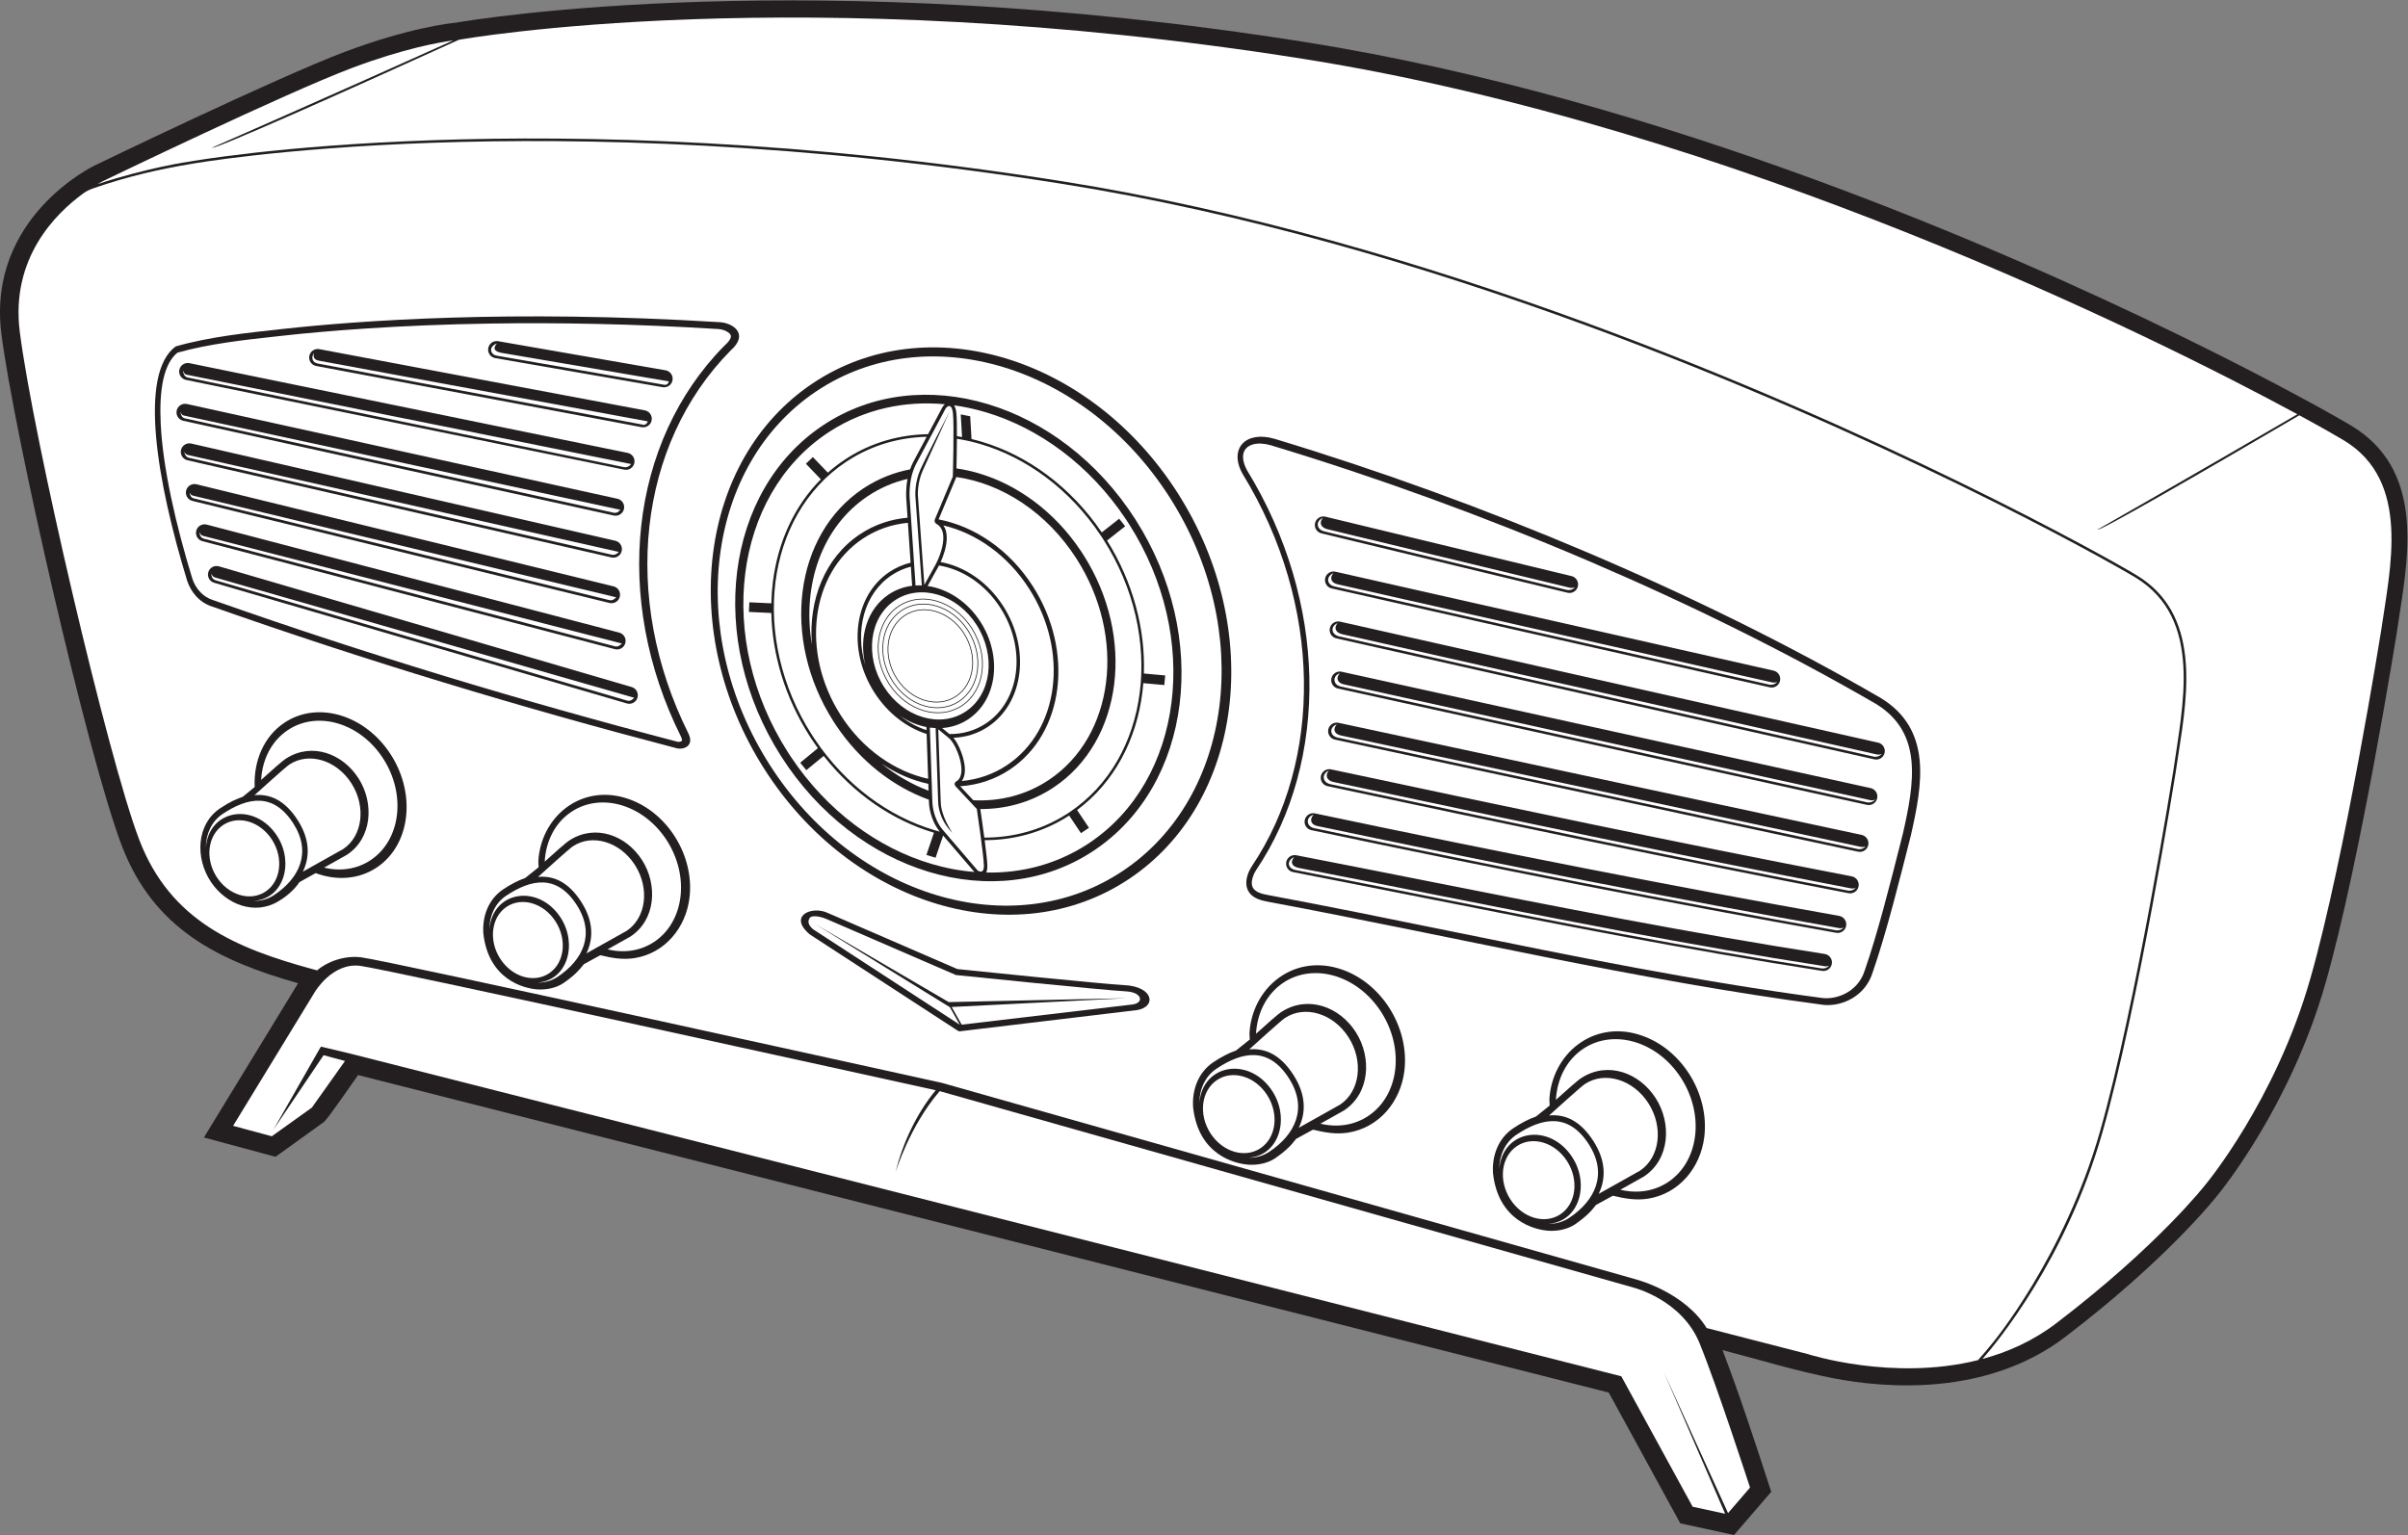 <?xml version="1.0" encoding="UTF-8" standalone="no"?>
<svg
   xmlns:dc="http://purl.org/dc/elements/1.1/"
   xmlns:cc="http://creativecommons.org/ns#"
   xmlns:rdf="http://www.w3.org/1999/02/22-rdf-syntax-ns#"
   xmlns:svg="http://www.w3.org/2000/svg"
   xmlns="http://www.w3.org/2000/svg"
   viewBox="0 0 934.68 595.947"
   height="595.947"
   width="934.68"
   xml:space="preserve"
   id="svg2"
   version="1.1"><rect x="0" y="0" width="934.68" height="595.947" fill="#808080" stroke="none"/><defs
     id="defs6" /><g
     transform="matrix(1.333,0,0,-1.333,0,595.947)"
     id="g10"><g
       transform="scale(0.1)"
       id="g12"><path
         id="path14"
         style="fill:#231f20;fill-opacity:1;fill-rule:evenodd;stroke:none"
         d="m 5015.91,538.398 c 51.73,-135.871 96.8,-274.492 141.73,-412.675 L 5049.31,0 4892.8,33.895 4684.54,414.805 1042.68,1339.56 c -16.39,-23.08 -84.907,-123.01 -98.637,-136 L 802.32,1101.48 593.773,1157.72 867.988,1606.97 C 637.797,1672.19 448.07,1763.72 354.848,2007.14 254.684,2268.69 38.887,3219.73 3.953,3499.16 -38.469,3838.5 274.148,3987.96 275.043,3988.39 c 0.879,0.63 531.695,257 728.257,331.04 187.93,70.77 308.33,83.78 324.34,85.26 53.47,9.25 1032.06,172.03 2470.52,-56.14 519.3,-82.37 1033.13,-234.67 1487.07,-401.12 839.02,-307.65 1476.76,-665.23 1562.35,-717.09 205.66,-124.64 168.92,-360.9 139.69,-548.87 l -7.98,-52.98 C 6978.98,2626.57 6873.18,1962.46 6771.34,1606 6669.39,1249.19 6467.15,1001.59 6458.18,990.715 6449.43,979.52 6308.47,801.648 6014,577.051 5784.13,401.727 5487.95,427.762 5339.05,456.426 c -108.17,20.808 -216.75,54.582 -323.14,81.972 v 0" /><path
         id="path16"
         style="fill:#ffffff;fill-opacity:1;fill-rule:evenodd;stroke:none"
         d="m 2377.67,3331.48 c 321.71,214.84 782.27,76.18 1028.48,-309.64 246.23,-385.82 185,-872.93 -136.7,-1087.78 -321.71,-214.84 -782.27,-76.18 -1028.48,309.65 -246.22,385.82 -185.01,872.93 136.7,1087.77 z m 18.03,-100.07 c 284.95,190.3 692.91,67.48 910.99,-274.27 218.1,-341.75 163.87,-773.21 -121.08,-963.51 -284.96,-190.3 -692.91,-67.48 -911,274.27 -218.09,341.75 -163.86,773.21 121.09,963.51 v 0" /><path
         id="path18"
         style="fill:#ffffff;fill-opacity:1;fill-rule:evenodd;stroke:none"
         d="m 2418.67,3215.55 c -2.8,-1.78 -5.78,-3.73 -8.93,-5.83 -137.01,-91.49 -218.57,-241.12 -239.67,-409.03 -21.16,-168.39 18.41,-355.1 123.75,-520.15 3.07,-4.82 6.31,-9.77 9.7,-14.87 105.27,-157.6 252.84,-264.72 407.85,-310.83 41.68,-12.39 83.89,-20.37 125.95,-23.74 l -91.05,106.13 -21.95,-64.69 -26.7,8.25 21.95,64.66 -1.34,0.4 c -118.64,35.28 -232.18,111.82 -319.71,223.3 l -50.58,-41.52 -17.86,21.69 51.49,42.3 c -5.37,7.41 -10.64,14.97 -15.78,22.67 -2.75,4.12 -5.55,8.41 -8.38,12.85 -72.34,113.36 -108.74,238.56 -111.4,358.23 l -65.33,3.08 1.34,28.07 63.99,-3.01 c 0.47,21.16 2.01,42.1 4.6,62.72 14.45,115.02 61.7,220.21 139.6,298.54 l -43.51,45.24 20.27,19.46 43.67,-45.4 c 15.09,13.37 31.17,25.82 48.25,37.23 2.46,1.64 5.07,3.34 7.8,5.08 71.97,45.93 152.9,68.48 235.74,69.78 l 40.26,75.64 c 1.56,3.68 4.81,8.26 8.76,11.5 -116.55,10.84 -232.29,-13.62 -332.78,-77.75 z M 2736.7,2048.44 c -30.52,37.17 -31.66,83.25 -31.7,85.77 v 0 l -0.25,7.31 c -103.29,37.25 -200.21,111.74 -270.81,217.45 -2.25,3.37 -4.61,6.99 -7.05,10.82 -76.52,119.9 -105.26,255.57 -89.88,377.98 15.44,122.88 75.3,232.5 175.9,299.67 1.99,1.34 4.2,2.77 6.59,4.3 40.72,25.98 84.82,43.11 130.52,51.93 2.59,7.41 5.74,14.82 9.59,22.04 l 38.79,72.88 c -80.06,-1.95 -158.15,-24.12 -227.7,-68.51 -2.43,-1.55 -4.99,-3.22 -7.65,-5 -117.2,-78.26 -186.96,-206.21 -205,-349.76 -18.07,-143.8 15.72,-303.23 105.66,-444.16 2.64,-4.16 5.42,-8.4 8.29,-12.71 89.88,-134.57 215.93,-226.05 348.34,-265.42 5.44,-1.62 10.89,-3.15 16.36,-4.59 z m 135.05,-119.06 c 102.21,-2.04 202.46,23.67 290.89,80.11 2.79,1.78 5.78,3.73 8.92,5.83 137.01,91.5 218.58,241.12 239.67,409.03 21.17,168.4 -18.41,355.1 -123.75,520.16 -3.07,4.81 -6.31,9.77 -9.71,14.87 -105.25,157.6 -252.83,264.72 -407.84,310.83 -30.44,9.05 -61.18,15.74 -91.93,20 3.14,-4.51 5.65,-11.64 6.84,-22.38 1.35,-12.14 1.71,-38.44 1.62,-67.51 4.97,-0.76 9.95,-1.6 14.91,-2.5 l -3.81,66.02 27.55,-5.6 3.82,-66.21 c 9.98,-2.37 19.93,-5.03 29.85,-7.98 132.57,-39.42 258.77,-130.36 349.43,-264 l 50.71,39.9 17.41,-22.07 -52.63,-41.42 -0.67,0.85 c 77.11,-123.18 112.11,-259.95 107.77,-388.21 l 62.09,-5.68 -2.53,-27.99 -61.15,5.59 c -0.73,-9.16 -1.66,-18.29 -2.8,-27.35 -17.35,-138.07 -81.95,-261.95 -190.09,-342.24 l 34.66,-51.77 -23.38,-15.61 -34.36,51.34 -2.91,-1.87 c -74.12,-47.3 -157.72,-69.81 -243.13,-69.85 4.16,-31.94 7.74,-62.71 7.78,-74.46 0.04,-9.07 -1.2,-15.44 -3.23,-19.83 z m -85.32,1263.37 c -0.19,-31.29 -0.83,-64.58 -1.33,-86.29 21.92,-3.14 43.8,-7.94 65.49,-14.39 112.89,-33.58 220.29,-111.46 296.77,-226 2.25,-3.37 4.61,-6.98 7.06,-10.82 76.52,-119.9 105.26,-255.57 89.87,-377.97 -15.44,-122.89 -75.29,-232.51 -175.89,-299.68 -2.01,-1.33 -4.2,-2.76 -6.6,-4.3 -63.17,-40.31 -134.47,-59.33 -207.25,-59.02 1.19,-8.08 6.68,-45.45 11.66,-83.12 84.39,-0.14 166.96,21.97 240.1,68.65 2.44,1.56 4.98,3.22 7.65,5 117.2,78.26 186.97,206.21 205,349.77 18.08,143.8 -15.72,303.23 -105.66,444.16 -2.65,4.15 -5.42,8.39 -8.3,12.71 -89.88,134.57 -215.92,226.05 -348.33,265.43 -23.27,6.91 -46.74,12.22 -70.24,15.87 v 0" /><path
         id="path20"
         style="fill:#ffffff;fill-opacity:1;fill-rule:evenodd;stroke:none"
         d="m 2526.94,3025.75 c 36.09,24.09 75.12,40.66 115.69,50.14 -5.96,-31.25 -3.74,-57.32 -3.42,-60.59 v 0 l 3.52,-52.42 c -49,-4.23 -96.46,-20 -138.98,-48.39 -101.74,-67.95 -150.31,-191.46 -139.55,-321.35 -29.2,172.64 28.3,342.82 162.74,432.61 z m 257.86,55.65 c 132.51,-18.92 263.69,-102.88 350.41,-238.77 145.62,-228.19 109.42,-516.28 -80.85,-643.34 -66.37,-44.32 -142.74,-63.2 -220.23,-59.3 l -38.12,40.72 c 51.08,3.44 100.64,19.32 144.85,48.85 157.68,105.29 187.69,344.05 67,533.16 -68.36,107.12 -170.42,175.35 -274.73,195.25 l 50.64,120.96 1.03,2.47 z m -80.94,-913.69 c -47.88,18.07 -94.23,44.58 -136.81,78.88 42.83,-28.81 89.16,-48.71 136.13,-58.84 l 0.68,-20.04 z m -107.79,627.54 c 17.6,11.75 36.56,20.06 56.24,25.14 l 3.74,-55.59 0.02,-0.23 c -23.99,-2.91 -47.15,-11.13 -68.07,-25.09 -63.25,-42.25 -87.76,-124.97 -68.28,-206.18 -31.13,101.73 -3.21,208.81 76.35,261.95 z m 138.19,28.47 c 67.83,-10.93 134.83,-54.45 179.23,-124.03 75.99,-119.08 57.1,-269.42 -42.19,-335.73 -32.32,-21.58 -69.19,-31.59 -106.83,-31.18 l -21.06,17.45 c 26.98,1.88 53.13,10.3 76.48,25.89 83.65,55.86 99.56,182.52 35.54,282.84 -38.12,59.74 -96,96.68 -154.27,105.01 l 31.27,56.36 c 0.59,1.06 1.2,2.2 1.83,3.39 z m -36.37,-479.6 c -27.1,8.95 -53.44,23.07 -77.57,41.91 24.22,-16.53 50.59,-27.67 77.27,-32.85 l 0.07,-1.99 0.23,-7.07 z m -185.91,557.48 c 40.33,26.94 85.29,42.09 131.75,46.41 l 7.81,-116.15 c -21.59,-5.22 -42.37,-14.15 -61.61,-26.98 -103.72,-69.27 -123.45,-226.32 -44.07,-350.71 38.75,-60.72 93.97,-102.44 152.41,-121.2 l 4.41,-130.49 c -97.15,21.33 -191.41,86.09 -255.18,186.02 -116.14,181.99 -87.27,411.76 64.48,513.1 z m 234.89,38.83 c 95.4,-22.41 187.56,-86.65 250.24,-184.88 116.15,-182 87.27,-411.77 -64.48,-513.11 -40.38,-26.97 -85.41,-42.14 -131.94,-46.42 9.76,13.19 10.75,33.15 6.92,53.78 -3.7,19.93 -11.92,40.95 -20.71,56.41 -3.46,6.09 -7.09,11.43 -10.67,15.68 35.7,1.37 70.43,11.89 101.21,32.45 103.72,69.26 123.46,226.31 44.08,350.7 -45.33,71.03 -113.2,116.06 -182.39,128.74 8.29,18.36 16.93,44.1 17.7,67.11 0.5,14.91 -2.18,28.82 -9.96,39.54 v 0" /><path
         id="path22"
         style="fill:#ffffff;fill-opacity:1;fill-rule:nonzero;stroke:none"
         d="m 4624.07,2837.6 c -302.61,129.38 -615.96,243.32 -922.33,335.9 l 0.02,0.04 c -20.16,5.91 -37.63,6.66 -51.39,3.3 -9.84,-2.39 -17.62,-6.94 -22.81,-13.14 -5.01,-5.98 -7.81,-13.81 -7.95,-23.01 -0.16,-11.59 3.66,-25.32 12.21,-40.57 117.07,-191.17 176.23,-400.67 180.88,-601.39 4.77,-206.3 -48.08,-403.41 -154.88,-562.04 l 0.02,-0.01 c -4.61,-6.97 -9.97,-17.79 -11.96,-29.25 -1.11,-6.33 -1.13,-12.68 0.73,-18.22 1.69,-5.01 5.25,-9.85 11.49,-13.96 6.79,-4.51 16.53,-8.18 30.04,-10.52 l 0.23,-0.08 c 177.41,-33.12 354.2,-69.14 530.85,-105.15 361.91,-73.75 723.28,-147.4 1089.49,-195.82 v 0.03 c 24.84,-2.13 52.59,4.38 75.83,19.75 20.04,13.26 36.69,33.19 45.08,59.95 l 0.24,0.62 c 37.08,106.03 74.37,253.33 104.9,374 l 6.4,25.28 h 0.03 c 16.17,71.65 31.6,146.6 24.6,213.54 -6.69,64.13 -34.54,122.01 -103.97,164.22 l -0.02,-0.02 c -258.38,149.89 -543.07,290.56 -837.73,416.55 z m -47.96,-44.72 c 13.36,-3.19 21.64,-16.63 18.45,-30.02 -3.18,-13.39 -16.61,-21.67 -29.98,-18.48 l -716.76,173.01 c -13.38,3.18 -21.64,16.63 -18.46,30.02 3.18,13.39 16.61,21.67 29.99,18.48 l 716.76,-173.01 z m 588.3,-275.37 c 13.43,-3.02 21.87,-16.37 18.85,-29.82 -3.01,-13.44 -16.36,-21.89 -29.78,-18.87 l -1275.82,288.13 c -13.43,3.02 -21.87,16.37 -18.85,29.82 3.01,13.44 16.36,21.89 29.78,18.87 l 1275.82,-288.13 z m 304.53,-209.76 c 13.42,-3.03 21.86,-16.39 18.84,-29.83 -3.02,-13.44 -16.35,-21.9 -29.78,-18.87 l -1566.72,352.42 c -13.43,3.03 -21.88,16.38 -18.85,29.83 3.02,13.44 16.35,21.89 29.78,18.87 l 1566.73,-352.42 z m -21.95,-132.35 c 13.48,-2.92 22.05,-16.23 19.14,-29.72 -2.91,-13.51 -16.21,-22.09 -29.68,-19.18 l -1540.43,338.91 c -13.47,2.92 -22.04,16.23 -19.13,29.73 2.91,13.49 16.2,22.07 29.68,19.16 l 1540.42,-338.9 z m -26.1,-136.37 c 13.49,-2.85 22.1,-16.12 19.24,-29.62 -2.86,-13.5 -16.11,-22.12 -29.59,-19.27 l -1523.43,326.51 c -13.48,2.86 -22.09,16.13 -19.24,29.62 2.86,13.5 16.11,22.13 29.59,19.27 l 1523.43,-326.51 z m -28.75,-120.72 c 13.54,-2.59 22.41,-15.68 19.82,-29.23 -2.58,-13.55 -15.66,-22.44 -29.19,-19.85 -258.64,49.85 -511.31,100.88 -763.59,153.11 -257.17,53.23 -503.4,105.48 -753.53,158.7 -13.48,2.85 -22.1,16.13 -19.23,29.62 2.85,13.51 16.1,22.13 29.59,19.27 257.6,-54.81 509.2,-108.2 753.13,-158.71 248.85,-51.51 500.62,-102.33 763,-152.91 z m -36.67,-115.16 c 13.58,-2.37 22.68,-15.33 20.31,-28.94 -2.37,-13.6 -15.32,-22.71 -28.9,-20.33 -238.19,42.34 -485.12,88.68 -735.46,137.64 -261.17,51.09 -527.55,105.41 -792.76,161.34 -13.47,2.8 -22.14,16.03 -19.34,29.52 2.81,13.5 16.02,22.17 29.5,19.37 261.87,-55.24 527.89,-109.45 792.16,-161.14 249.43,-48.79 496,-95.04 734.49,-137.46 z m -42.1,-110.89 c 13.59,-2.1 22.9,-14.85 20.8,-28.45 -2.1,-13.61 -14.83,-22.94 -28.42,-20.83 -397.83,61.78 -779.04,137.32 -1169.64,214.73 -124.72,24.71 -250.42,49.63 -370.86,72.99 -13.53,2.6 -22.41,15.69 -19.82,29.24 2.59,13.56 15.66,22.44 29.2,19.85 129.65,-25.15 250.8,-49.16 371.05,-72.99 391.82,-77.65 774.24,-153.44 1167.69,-214.54 z M 1442.09,3427.75 c -13.59,2.32 -22.73,15.22 -20.41,28.81 2.31,13.58 15.21,22.73 28.8,20.41 l 487.45,-84.72 c 13.59,-2.32 22.72,-15.22 20.41,-28.81 -2.32,-13.59 -15.23,-22.73 -28.81,-20.41 l -487.44,84.72 z M 623.574,2773.39 c -13.215,3.82 -20.82,17.65 -16.992,30.86 3.828,13.21 17.648,20.82 30.859,17 L 1839.3,2469.77 c 13.21,-3.83 20.82,-17.66 16.99,-30.87 -3.83,-13.21 -17.65,-20.81 -30.86,-16.99 L 623.574,2773.39 Z m -34.195,121.2 c -13.32,3.46 -21.316,17.05 -17.863,30.37 3.445,13.33 17.043,21.33 30.363,17.88 L 1803.05,2628.21 c 13.32,-3.45 21.33,-17.05 17.87,-30.37 -3.44,-13.32 -17.05,-21.32 -30.37,-17.87 L 589.379,2894.59 Z m -29.012,117.22 c -13.375,3.23 -21.594,16.71 -18.359,30.08 3.234,13.37 16.703,21.59 30.078,18.36 L 1786.5,2762.96 c 13.38,-3.23 21.59,-16.71 18.36,-30.08 -3.24,-13.37 -16.71,-21.59 -30.08,-18.36 L 560.367,3011.81 Z m -14.535,118.45 c -13.43,3.08 -21.824,16.46 -18.75,29.88 3.074,13.43 16.453,21.83 29.883,18.75 l 1234.665,-283.1 c 13.42,-3.08 21.82,-16.45 18.75,-29.88 -3.08,-13.43 -16.46,-21.82 -29.89,-18.75 l -1234.658,283.1 z m -12.266,114.98 c -13.484,2.96 -22.007,16.3 -19.043,29.78 2.961,13.49 16.301,22.01 29.782,19.05 L 1797.89,3018.1 c 13.48,-2.96 22.01,-16.3 19.04,-29.78 -2.96,-13.48 -16.3,-22.01 -29.78,-19.05 L 533.566,3245.24 Z m 8.094,118.95 c -13.48,2.75 -22.183,15.92 -19.433,29.4 2.75,13.48 15.914,22.18 29.394,19.43 L 1827.74,3151.64 c 13.49,-2.75 22.19,-15.92 19.44,-29.4 -2.75,-13.48 -15.91,-22.18 -29.4,-19.43 L 541.66,3364.19 Z m 378.953,40.63 c -13.535,2.54 -22.453,15.57 -19.922,29.11 2.536,13.53 15.571,22.45 29.106,19.92 l 947.813,-178.26 c 13.53,-2.53 22.45,-15.55 19.92,-29.09 -2.53,-13.54 -15.57,-22.46 -29.1,-19.92 l -947.817,178.24 z m -114.566,86.27 c -96.555,-10.56 -197.07,-21.56 -289.328,-47.53 -40.512,-32.59 -53.578,-108.82 -48.758,-207.43 6.309,-128.88 43.887,-293.24 92.019,-450.6 l 0.04,0.01 c 4.761,-14.48 12.761,-28.73 24.16,-40.33 9.808,-10 22.16,-18.07 37.136,-22.65 l 0.864,-0.24 c 224.168,-79.05 448.5,-152.43 672.94,-220.7 224.92,-68.42 450.79,-131.99 677.51,-191.24 h 0.07 c 2.65,-0.71 7.01,-0.41 10.82,1.38 v 0.04 c 0.98,0.47 1.71,0.91 2.04,1.25 0.09,0.1 0.19,0.29 0.26,0.55 0.57,2.16 -0.18,5.93 -3.05,11.95 h 0.01 c -100.14,201.04 -137.41,415.04 -115.62,613.58 21.97,200.09 103.88,384.51 241.89,524.39 l 1.02,1.02 c 9.68,8.53 15.06,15.72 17.23,21.69 1.32,3.61 1.18,6.55 0.09,8.87 -1.55,3.28 -4.83,6.33 -9.01,8.95 -7.86,4.94 -17.95,7.83 -26.93,8.33 h -0.08 c -249.55,15.44 -471.81,18.91 -661.87,15.99 -272.84,-4.18 -480.113,-21.53 -606.469,-35.42 l -16.984,-1.86 v 0" /><path
         id="path24"
         style="fill:#ffffff;fill-opacity:1;fill-rule:evenodd;stroke:none"
         d="m 649.59,2067.71 c 44.598,29.79 108.445,10.57 142.582,-42.92 34.137,-53.49 25.648,-121.02 -18.949,-150.81 -44.598,-29.78 -108.453,-10.56 -142.586,42.93 -34.133,53.49 -25.653,121.02 18.953,150.8 z M 4614.6,1313.13 c 58.04,38.75 141.12,13.73 185.53,-55.86 44.42,-69.6 33.38,-157.47 -24.65,-196.22 l -120.23,-67.448 c 21.73,44.968 20.63,97.228 -15.05,153.138 -38.12,59.72 -82.53,79.63 -129.29,75.16 16.79,14.98 91.65,83.17 103.69,91.23 z m -197.49,-180.42 c 45.71,30.52 111.15,10.81 146.14,-44.01 34.98,-54.82 26.29,-124.032 -19.43,-154.559 -45.7,-30.528 -111.15,-10.832 -146.13,43.992 -34.99,54.827 -26.3,124.047 19.42,154.577 z m -675.82,372.8 c 58.03,38.75 141.12,13.74 185.53,-55.87 44.41,-69.59 33.38,-157.46 -24.66,-196.21 l -120.23,-67.45 c 21.74,44.98 20.64,97.22 -15.04,153.14 -38.12,59.73 -82.53,79.63 -129.3,75.17 16.8,14.97 91.66,83.16 103.7,91.22 z M 3543.8,1325.09 c 45.71,30.52 111.15,10.82 146.13,-44 34.99,-54.83 26.29,-124.05 -19.42,-154.57 -45.71,-30.52 -111.15,-10.83 -146.15,44 -34.97,54.82 -26.29,124.04 19.44,154.57 z m -1875.84,680.57 c 56.62,37.82 137.68,13.41 181.02,-54.5 43.33,-67.9 32.55,-153.63 -24.06,-191.45 l -117.31,-65.78 c 21.21,43.86 20.13,94.85 -14.68,149.4 -37.19,58.27 -80.52,77.69 -126.15,73.34 16.39,14.61 89.43,81.14 101.18,88.99 z m -192.69,-176.02 c 44.6,29.79 108.44,10.56 142.58,-42.93 34.14,-53.49 25.65,-121.03 -18.95,-150.81 -44.6,-29.77 -108.45,-10.56 -142.59,42.93 -34.13,53.49 -25.65,121.02 18.96,150.81 z m -632.989,414.11 c 56.621,37.81 137.684,13.4 181.019,-54.5 43.33,-67.91 32.56,-153.64 -24.062,-191.45 L 881.93,1932 c 21.215,43.88 20.133,94.86 -14.68,149.41 -37.187,58.27 -80.516,77.69 -126.145,73.34 16.383,14.61 89.422,81.14 101.176,89 v 0" /><path
         id="path26"
         style="fill:#ffffff;fill-opacity:1;fill-rule:evenodd;stroke:none"
         d="m 4626.78,1137.41 c 55.2,-86.49 18.21,-163.25 -57.15,-213.555 -18.29,-12.207 -39.16,-17.808 -60.47,-17.468 89.77,6.367 119.84,114.453 69.82,192.823 -65.78,103.09 -204.09,81.84 -213.34,-33.58 0.28,40.76 17.4,78.3 49.76,99.92 75.15,50.21 151.83,65.18 211.38,-28.14 z m -3772.62,934.9 c 53.86,-84.39 17.77,-159.27 -55.762,-208.35 -17.839,-11.92 -38.21,-17.39 -59,-17.06 87.582,6.21 116.926,111.67 68.125,188.14 -64.183,100.57 -199.125,79.85 -208.148,-32.75 0.273,39.76 16.973,76.38 48.547,97.48 73.324,48.98 148.129,63.59 206.238,-27.46 z m 825.68,-238.07 c 53.86,-84.4 17.77,-159.29 -55.76,-208.36 -17.85,-11.92 -38.22,-17.4 -59,-17.05 87.58,6.21 116.92,111.66 68.12,188.13 -64.18,100.58 -199.12,79.86 -208.15,-32.75 0.28,39.76 16.98,76.38 48.55,97.47 73.32,49 148.13,63.6 206.24,-27.44 z M 3753.47,1329.8 c 55.2,-86.51 18.21,-163.26 -57.15,-213.56 -18.29,-12.21 -39.16,-17.81 -60.47,-17.47 89.76,6.36 119.83,114.44 69.81,192.82 -65.78,103.09 -204.08,81.85 -213.33,-33.57 0.28,40.76 17.39,78.3 49.75,99.91 75.15,50.21 151.83,65.18 211.39,-28.13 v 0" /><path
         id="path28"
         style="fill:#ffffff;fill-opacity:1;fill-rule:evenodd;stroke:none"
         d="m 4610.16,1416.06 c 89.3,59.64 217.14,21.15 285.49,-85.95 68.35,-107.1 51.36,-242.32 -37.94,-301.96 -41.43,-27.66 -91.15,-34.193 -139.37,-22.58 l 68.51,38.49 c 75.57,49.65 81.44,154.48 34.61,227.87 -47.77,74.85 -139.86,108.19 -215.92,59.65 -9.53,-5.45 -46.22,-38.19 -74.88,-64.13 3.47,60.83 30.68,116.01 79.5,148.61 z M 837.945,2344.18 c 87.121,58.2 211.855,20.63 278.545,-83.86 66.69,-104.49 50.11,-236.43 -37.02,-294.61 -40.42,-26.99 -88.927,-33.37 -135.978,-22.03 l 66.838,37.56 c 73.74,48.44 79.47,150.7 33.77,222.32 -46.6,73.02 -136.455,105.55 -210.67,58.19 -9.289,-5.31 -45.078,-37.26 -73.055,-62.57 3.395,59.36 29.938,113.2 77.57,145 z M 1663.62,2106.1 c 87.13,58.19 211.86,20.64 278.55,-83.87 66.69,-104.48 50.11,-236.41 -37.03,-294.6 -40.41,-26.99 -88.92,-33.37 -135.97,-22.04 l 66.84,37.56 c 73.74,48.45 79.47,150.72 33.76,222.33 -46.59,73.03 -136.45,105.56 -210.66,58.19 -9.29,-5.31 -45.08,-37.25 -73.06,-62.57 3.4,59.35 29.94,113.2 77.57,145 z m 2073.23,-497.65 c 89.29,59.64 217.15,21.14 285.49,-85.96 68.35,-107.1 51.36,-242.31 -37.95,-301.95 -41.42,-27.67 -91.14,-34.2 -139.36,-22.58 l 68.51,38.49 c 75.57,49.64 81.44,154.47 34.6,227.87 -47.76,74.84 -139.85,108.18 -215.92,59.64 -9.52,-5.44 -46.2,-38.19 -74.88,-64.14 3.48,60.84 30.69,116.02 79.51,148.63 v 0" /><path
         id="path30"
         style="fill:#ffffff;fill-opacity:1;fill-rule:nonzero;stroke:none"
         d="m 5601.11,658.535 c 58.35,101.25 124.01,237.051 169.29,395.565 90.45,316.56 183.99,879.19 201.62,987.5 1.46,9.01 2.89,17.91 4.2,26.92 26.58,181.95 80.39,420.28 -106.71,533.66 -83.99,50.89 -710.37,402 -1537.3,705.22 -446.83,163.84 -952.16,313.68 -1461.97,394.54 -1226.31,194.52 -2111.549,100.4 -2359.955,65.95 -111.293,-15.44 -217.508,-41.06 -324.949,-77.32 84.941,39.45 216.922,69.66 326.25,84.75 251.848,34.75 1136.254,127.77 2359.784,-66.3 510.37,-80.95 1016.14,-230.91 1463.31,-394.88 827.42,-303.39 1454.45,-654.88 1538.53,-705.84 177.38,-107.5 143.62,-324.55 116.77,-497.23 l -7.91,-52.23 c -0.3,-1.9 -104.44,-655.59 -204.76,-1006.7 -8.5,-29.79 -92.29,-279.882 -176.2,-393.605 v 0" /><path
         id="path32"
         style="fill:#ffffff;fill-opacity:1;fill-rule:evenodd;stroke:none"
         d="m 5772.73,512.668 c 73.85,19.937 147.6,52.672 214.94,104.031 298.87,227.949 435.63,405.241 435.63,405.241 0,0 202.63,243.15 303.93,597.73 101.32,354.59 206.79,1016.63 206.79,1016.63 25.54,179.38 87.37,432.9 -108.28,551.46 -18.52,11.22 -63.19,36.92 -130.34,73.39 -293.45,-172.32 -583.92,-339.69 -587.76,-332.91 1.38,0.78 281.45,160.71 582.17,335.94 -412.31,223.46 -1640.19,836.03 -2895.5,1035.15 -1469.01,233.01 -2456.78,55.72 -2456.78,55.72 l -1.08,-0.09 c -340.239,-154.83 -715.614,-322.2 -719.052,-314.28 1.586,0.69 353.739,155.11 702.442,312.35 -39.66,-5.33 -144.26,-23.51 -295.01,-80.29 -194.912,-73.41 -723.967,-329.07 -723.967,-329.07 0,0 -6.425,-3.08 -17.168,-9.33 144.239,47.8 266.461,65.84 270.985,66.2 9.269,1.65 1024.72,182.32 2536.91,-57.54 532.23,-84.42 1059.65,-240.8 1525.96,-411.79 862.86,-316.39 1516.73,-682.92 1604.41,-736.06 184.97,-112.1 149.77,-338.44 121.76,-518.51 l -8.24,-54.48 c -0.31,-1.96 -108.91,-683.65 -213.53,-1049.81 -105.7,-369.987 -308.07,-612.948 -349.22,-659.682 v 0" /><path
         id="path34"
         style="fill:#ffffff;fill-opacity:1;fill-rule:evenodd;stroke:none"
         d="m 912.016,1647.52 11.629,-2.99 c 26.898,24.08 78.185,44.2 127.945,37.99 81.34,-10.17 1684.55,-364.19 1689.16,-365.22 l 1.36,-0.29 2021.14,-572.401 v -0.019 c 8.39,-2.207 142.55,-38.836 206.33,-141.828 l 294.1,-75.731 c 0,0 246.49,-80.136 496.03,-17.754 28.12,31.493 41.84,49.278 41.97,49.434 0.61,0.684 208.7,250.398 313.08,615.699 104.35,365.28 212.67,1044.73 213.33,1048.86 h -0.01 c 27.19,190.81 88.22,445.38 -109.98,565.5 -87.59,53.07 -740.79,419.21 -1603.13,735.41 -465.95,170.86 -992.92,327.11 -1524.55,411.44 -1515.63,240.41 -2531.666,58.02 -2534.635,57.51 -90.32,-14.97 -184.887,-36.25 -283.484,-70.72 -12.11,-4.23 -20.172,-7.99 -30.539,-15.55 C 161.5,3848.41 30.84,3718.55 57.512,3505.22 95.508,3201.3 314.297,2262.99 405.473,2024.91 c 91.183,-238.07 283.66,-316.6 506.543,-377.39 z M 2785.68,1470.86 2357.89,1749.3 c -64.53,54.59 7.29,84.3 52.85,62.22 l 15.01,-6.4 362.14,-156.85 c 35.34,-3.64 419.8,-43.25 486.99,-46.85 83.59,-4.23 93.82,-62.72 36.42,-72.59 l -518.3,-62.03 -7.32,4.06 z M 511.586,3461.75 c 100.133,28.69 209.394,39.63 313.281,51.05 214.743,23.61 663.123,57.16 1271.623,19.5 36.24,-2.03 86.67,-33.44 30.73,-82.76 -269.07,-272.7 -319.86,-719.35 -122.45,-1115.4 18.38,-38.66 -17.87,-47.12 -33.2,-43.06 -453.57,118.54 -904.49,254.58 -1352.09,412.42 -39.539,12.1 -63.89,43.61 -74.5,75.86 -88.531,289.28 -141.742,602.81 -33.394,682.39 z M 828.129,2365.74 c 97.059,64.81 236.001,22.98 310.281,-93.42 74.28,-116.39 55.81,-263.35 -41.24,-328.16 -52.69,-35.19 -117.721,-38.94 -178.053,-16.39 l -47.539,-26.54 c -8.555,-13.8 -29.953,-37.47 -60.308,-55.23 -69.586,-42.54 -153.239,-9.48 -197.122,56.17 -46.605,69.69 -42.046,168.28 26.622,214.16 31.835,21.26 45.445,25.66 66.453,33.88 l 34.355,28.31 c -3.25,76.03 26.699,147.25 86.551,187.22 z M 1820.18,2146.9 c 121.27,-36.07 203.06,-167.61 187.43,-292.06 -10.92,-86.87 -71.73,-160.38 -159.21,-174.54 -34.83,-5.64 -66.85,0.25 -100.44,8.29 l -47.86,-26.19 c -13.77,-17.84 -27.5,-32.89 -59.6,-55.15 -21.23,-14.18 -48.87,-19.65 -74.36,-18.29 -40.58,2.33 -143.4,28.54 -158.62,162.5 -3.65,50.19 14.67,100.22 57.54,128.85 21.26,14.2 42.82,25.78 64.38,33.26 l 38.96,31.13 -0.81,17.64 c 7.31,128.18 121.26,223.62 252.59,184.56 z m 2077.03,-496.64 c 124.31,-36.97 208.12,-171.78 192.11,-299.34 -11.19,-89.04 -73.52,-164.38 -163.18,-178.9 -35.7,-5.78 -68.52,0.25 -102.95,8.49 l -49.05,-26.83 c -14.11,-18.28 -28.18,-33.71 -61.08,-56.53 -21.77,-14.53 -50.1,-20.15 -76.22,-18.75 -41.59,2.4 -146.98,29.26 -162.58,166.56 -3.75,51.43 15.03,102.72 58.97,132.06 21.79,14.56 43.89,26.42 65.99,34.11 l 39.93,31.89 -0.83,18.07 c 7.49,131.38 124.28,229.2 258.89,189.17 z m 873.31,-192.38 c 124.3,-36.97 208.13,-171.79 192.11,-299.34 -11.19,-89.05 -73.52,-164.38 -163.18,-178.903 -35.7,-5.782 -68.52,0.254 -102.95,8.488 l -49.05,-26.824 c -14.11,-18.285 -28.18,-33.711 -61.08,-56.535 -21.77,-14.532 -50.1,-20.137 -76.23,-18.75 -41.59,2.402 -146.96,29.257 -162.56,166.564 -3.75,51.43 15.03,102.71 58.97,132.07 21.79,14.55 43.88,26.4 65.98,34.09 l 39.93,31.89 -0.83,18.07 c 7.5,131.39 124.29,229.21 258.89,189.18 z M 3711.46,3192.63 c 605.51,-182.96 1239.03,-449.6 1764.28,-754.32 152.1,-92.18 121.89,-253.03 88.74,-399.85 -31.71,-125.06 -71.7,-286.2 -111.85,-400.99 -21.22,-67.71 -87.35,-98.33 -141.61,-93.68 -546.01,72.14 -1080.43,200.1 -1622.3,301.25 -83.58,14.52 -59.86,78.05 -43.58,102.66 206.48,306.6 206.95,761.03 -26.46,1142.14 -42,74.19 8.7,127.54 92.78,102.79 z m -1344.55,161.89 c 332.31,221.92 808.07,78.69 1062.4,-319.85 254.33,-398.54 191.1,-901.72 -141.21,-1123.65 -332.31,-221.92 -808.06,-78.68 -1062.4,319.86 -254.33,398.54 -191.09,901.72 141.21,1123.64 v 0" /><path
         id="path36"
         style="fill:#ffffff;fill-opacity:1;fill-rule:nonzero;stroke:none"
         d="m 5326.53,1658.23 c -5.42,-6.07 -13.73,-9.35 -22.37,-8.02 -397.82,61.79 -769.22,135.81 -1159.81,213.21 -124.73,24.71 -250.42,49.63 -370.87,73 -25.09,4.8 -27.53,27.77 -5.04,37.88 -13.26,-15.84 -5.33,-27.85 13.9,-31.54 120.45,-23.37 246.14,-48.28 370.87,-72.99 390.6,-77.41 762,-151.43 1159.82,-213.21 4.74,-0.73 9.38,-0.08 13.5,1.67 z m -3879.38,1776.5 c -18.26,2.33 -27.12,25.02 -0.1,35.87 -12.25,-14.35 -8.49,-23.45 13.65,-27.63 l 487.03,-83.09 c -0.55,-2.91 -4.25,-11.4 -13.14,-9.88 l -487.44,84.73 z M 628.645,2780.37 c -10.309,2.99 -12.77,9.99 -13.493,20.1 2.922,-6.52 4.223,-9.72 11.739,-11.85 L 1842.16,2439.73 c 1.61,-0.45 3.23,-0.75 4.83,-0.89 -6.19,-6.94 -12.19,-11.19 -21.71,-8.43 L 628.645,2780.37 Z m -34.196,121.2 c -10.054,2.61 -12.648,10.04 -14,19.72 3.223,-5.94 4.446,-9.65 11.614,-11.47 L 1806.28,2597.61 c 1.59,-0.4 3.18,-0.64 4.76,-0.75 -6.02,-6.72 -12.02,-10.77 -21.36,-8.36 L 594.449,2901.57 Z m -29.015,117.22 c -9.77,2.36 -11.723,8.6 -13.536,17.86 3.383,-5.43 3.809,-8 10.602,-9.61 l 1227.4,-294.96 c 1.55,-0.37 3.11,-0.58 4.65,-0.66 -5.92,-6.6 -11.68,-10.64 -20.9,-8.41 L 565.434,3018.79 Z m -14.539,118.45 c -9.684,2.22 -12.321,8.53 -14.352,17.63 3.473,-5.21 4.484,-7.88 11.148,-9.38 L 1798.03,2864.05 c 1.43,-0.32 2.85,-0.51 4.26,-0.59 -5.86,-6.52 -12.6,-10.27 -21.75,-8.18 L 550.895,3137.24 Z m -12.266,114.97 c -9.609,2.12 -11.324,9.83 -13.531,18.78 3.535,-5.03 3.55,-9.11 10.097,-10.53 L 1802.56,2986.58 c 1.33,-0.29 2.65,-0.46 3.97,-0.54 -5.82,-6.47 -11.01,-10.52 -20.12,-8.52 L 538.629,3252.21 Z m 8.101,118.96 c -9.871,2.01 -12.425,11.19 -14.558,20.4 3.59,-5.27 4.453,-10.79 11.277,-12.16 L 1834.81,3119.76 c 1.01,-0.2 2.01,-0.33 3.01,-0.42 -4.29,-6.55 -12.3,-10.92 -21.3,-9.08 L 546.73,3371.17 Z m 378.95,40.63 c -17.2,3.22 -19.938,17.92 -11.594,30.78 -2.684,-13.2 1.266,-19.94 15.394,-22.53 l 956.91,-176.66 c -1.81,-6.17 -7.35,-10.87 -12.9,-9.84 L 925.68,3411.8 Z m 3660.63,-651.46 c -5.9,-6.59 -15.13,-9.83 -24.34,-7.63 l -705.92,170.4 c -23.56,5.6 -25.29,30.04 -3.94,39.1 -12.12,-13.55 -5.7,-28.35 12.8,-32.76 l 705.93,-170.4 c 5.37,-1.28 10.74,-0.71 15.47,1.29 z m 588.96,-275.73 c -5.84,-6.52 -14.92,-9.77 -24.05,-7.71 l -1265.33,285.76 c -23.81,5.36 -24.5,29.63 -2.98,38.77 -12.23,-13.67 -6.89,-28.21 11.85,-32.43 l 1265.33,-285.76 c 5.27,-1.19 10.55,-0.6 15.18,1.37 z m 304.28,-209.73 c -5.83,-6.52 -14.92,-9.76 -24.04,-7.71 l -1556,350.02 c -23.81,5.36 -26.08,29.47 -4.56,38.61 -12.22,-13.67 -5.3,-28.05 13.42,-32.26 l 1555.99,-350.02 c 5.29,-1.2 10.56,-0.61 15.19,1.36 z M 5460.3,2141.8 c -5.79,-6.48 -14.79,-9.73 -23.87,-7.77 l -1532.17,337.1 c -23.99,5.18 -24.4,31.55 -2.89,38.58 -12.33,-13.75 -7.15,-28.16 11.76,-32.24 l 1532.16,-337.1 c 5.24,-1.12 10.44,-0.53 15.01,1.43 z m -27.39,-136.1 c -5.77,-6.43 -14.73,-9.69 -23.78,-7.77 l -1513.79,324.43 c -24.03,5.1 -25.13,30.39 -2.81,38.57 -12.33,-13.77 -7.26,-28.21 11.68,-32.22 L 5418,2004.27 c 5.19,-1.11 10.36,-0.5 14.91,1.43 z m -29.06,-120.86 c -5.65,-6.32 -14.37,-9.59 -23.28,-7.89 -258.64,49.85 -500.88,98.87 -753.16,151.1 -257.16,53.24 -503.39,105.47 -753.53,158.7 -24.04,5.09 -25.92,30.31 -4.24,39.53 -12.34,-13.78 -5.83,-29.17 13.11,-33.19 250.13,-53.21 496.36,-105.46 753.53,-158.71 252.27,-52.21 494.52,-101.23 753.15,-151.08 5.04,-0.96 10.02,-0.33 14.42,1.54 z m -35.12,-115.65 c -5.57,-6.21 -14.1,-9.49 -22.91,-7.95 -238.18,42.35 -475.83,87.03 -726.17,135.99 -261.17,51.09 -527.55,105.41 -792.76,161.33 -24.08,5.03 -25.41,32.2 -2.1,39.19 -12.34,-13.79 -8.02,-28.88 10.97,-32.84 265.21,-55.94 531.58,-110.24 792.76,-161.32 250.34,-48.98 487.98,-93.66 726.17,-136 4.92,-0.87 9.75,-0.23 14.04,1.6 v 0" /><path
         id="path38"
         style="fill:#ffffff;fill-opacity:1;fill-rule:evenodd;stroke:none"
         d="m 2367.55,1764.19 427.27,-278.12 -29.19,51.6 -0.83,0.21 -390.98,241.4 388.79,-227.22 517.64,11.37 -508.98,-25.63 29.14,-51.46 496.4,58.68 c 35.23,4.17 29.85,35.72 -17.75,38.27 -70.79,3.79 -495.61,47.59 -495.61,47.59 l -377.93,163.68 c -10.07,4.37 -41.6,13.6 -48.38,1.61 -3.09,-5.46 -7.71,-16.57 10.41,-31.98 v 0" /><path
         id="path40"
         style="fill:#ffffff;fill-opacity:1;fill-rule:evenodd;stroke:none"
         d="m 2707.62,2351.5 7.34,-216.98 c 0,0 0.34,-45.87 31.01,-81.62 l 100.68,-117.35 c 0,0 18.48,-13.67 18.37,13.66 -0.1,27.33 -20.59,165.22 -20.59,165.22 l -61.93,66.14 c 0,0 -7.43,8.86 2.3,14.4 34.9,19.85 0.59,107.48 -21.01,125.4 l -31.66,26.24 7.15,-210.86 0.02,-0.12 c 0,-29.72 17.98,-66.45 33.97,-90.54 -42.31,41.41 -41.47,90.41 -41.47,90.54 h 0.01 l -7.27,214.53 -16.92,1.34 z m -74.19,327.23 1.77,1.16 v 0.01 c 26.87,17.14 59.17,20.1 89.96,10.94 30.73,-9.14 59.97,-30.36 80.8,-61.55 h 0.01 c 0.58,-0.87 1.22,-1.85 1.92,-2.95 20.84,-32.66 28.68,-69.63 24.49,-102.96 -4.2,-33.42 -20.47,-63.21 -47.79,-81.45 l -0.01,-0.01 -1.77,-1.16 h -0.01 c -26.87,-17.15 -59.17,-20.1 -89.95,-10.95 -30.73,9.15 -59.97,30.36 -80.81,61.56 v 0 c -0.58,0.86 -1.22,1.85 -1.92,2.95 -20.85,32.66 -28.68,69.62 -24.49,102.95 4.2,33.41 20.46,63.21 47.79,81.46 h 0.01 z m 2.93,-0.65 -1.75,-1.14 c -26.77,-17.88 -42.72,-47.12 -46.84,-79.92 -4.13,-32.88 3.6,-69.33 24.16,-101.55 0.55,-0.86 1.2,-1.84 1.91,-2.91 h -0.01 c 20.55,-30.76 49.36,-51.67 79.63,-60.68 30.21,-8.98 61.87,-6.1 88.18,10.69 l 1.75,1.14 c 26.78,17.89 42.72,47.13 46.84,79.93 4.13,32.87 -3.6,69.32 -24.16,101.54 -0.55,0.87 -1.19,1.85 -1.9,2.91 v 0 c -20.54,30.77 -49.36,51.68 -79.62,60.68 -30.21,8.98 -61.87,6.1 -88.19,-10.69 z m -12.13,15.06 1.98,1.3 0.02,0.01 c 30.12,19.23 66.34,22.54 100.87,12.26 34.47,-10.25 67.28,-34.05 90.64,-69.04 v 0 c 0.69,-1.03 1.41,-2.13 2.16,-3.31 23.39,-36.64 32.17,-78.1 27.48,-115.5 -4.71,-37.47 -22.95,-70.88 -53.59,-91.34 -0.64,-0.43 -1.31,-0.87 -2.01,-1.31 -30.12,-19.23 -66.35,-22.54 -100.87,-12.27 -34.48,10.26 -67.28,34.05 -90.66,69.04 v 0.01 c -0.68,1.02 -1.4,2.13 -2.15,3.3 -23.38,36.64 -32.16,78.1 -27.46,115.5 4.7,37.47 22.94,70.89 53.58,91.35 h 0.01 z m 3.16,-0.5 -1.98,-1.29 c -30.08,-20.1 -48,-52.96 -52.63,-89.82 -4.64,-36.93 4.04,-77.88 27.14,-114.08 0.65,-1.03 1.37,-2.13 2.13,-3.27 23.08,-34.56 55.45,-58.05 89.47,-68.17 33.94,-10.1 69.53,-6.86 99.11,12.01 l 1.96,1.28 c 30.09,20.1 48.01,52.96 52.64,89.82 4.64,36.93 -4.04,77.89 -27.14,114.09 -0.66,1.03 -1.39,2.13 -2.14,3.27 -23.08,34.56 -55.46,58.05 -89.46,68.17 -33.95,10.09 -69.53,6.85 -99.1,-12.01 z m -11.3,13.25 c 0.68,0.46 1.43,0.95 2.19,1.43 33.01,21.07 72.7,24.7 110.54,13.44 37.78,-11.24 73.74,-37.32 99.36,-75.68 0.77,-1.15 1.55,-2.37 2.35,-3.62 25.63,-40.16 35.26,-85.6 30.11,-126.59 -5.16,-41.06 -25.14,-77.68 -58.72,-100.1 v -0.01 c -0.62,-0.42 -1.36,-0.89 -2.19,-1.43 -33.02,-21.06 -72.7,-24.69 -110.54,-13.44 -37.78,11.24 -73.74,37.32 -99.35,75.68 -0.78,1.16 -1.57,2.37 -2.37,3.63 -25.62,40.15 -35.25,85.6 -30.1,126.59 v 0 c 5.15,41.05 25.14,77.67 58.72,100.1 z m 3.34,-0.38 c -0.68,-0.44 -1.4,-0.91 -2.15,-1.41 -33.02,-22.05 -52.69,-58.12 -57.77,-98.57 v 0 c -5.1,-40.53 4.43,-85.46 29.78,-125.18 0.74,-1.17 1.53,-2.37 2.34,-3.58 25.32,-37.93 60.85,-63.71 98.17,-74.81 37.25,-11.08 76.31,-7.53 108.77,13.18 0.61,0.4 1.34,0.88 2.15,1.42 v 0 c 33.03,22.05 52.69,58.11 57.78,98.57 5.09,40.52 -4.43,85.46 -29.78,125.17 -0.74,1.17 -1.53,2.37 -2.34,3.58 -25.33,37.92 -60.85,63.71 -98.17,74.81 -37.26,11.08 -76.32,7.53 -108.78,-13.18 z m -13.69,16.62 c 74.5,49.75 181.16,17.64 238.18,-71.7 57.02,-89.35 42.84,-202.16 -31.66,-251.91 -74.49,-49.75 -181.15,-17.64 -238.17,71.7 -57.02,89.35 -42.84,202.16 31.65,251.91 z m 60.28,43.34 -16.85,250.49 c 0,0 -6.2,57.29 19.22,105.06 l 83.45,156.77 c 3.24,8.01 19.29,23.09 23.08,-11.05 3.79,-34.14 -0.37,-183.98 -0.37,-183.98 l -51.49,-123 c 0,0 -5.84,-9.45 4.64,-15.38 37.57,-21.22 11.08,-92.06 -3.98,-119.21 l -32.04,-57.76 -18.81,260.32 c -0.09,1.75 -1.76,37.16 13.92,72.15 l 78.27,172.18 c -0.18,-0.36 -68.61,-132.36 -85.1,-169.15 -16.82,-37.52 -14.55,-75.62 -14.55,-75.71 l 18.89,-261.58 c -6.35,0.33 -12.44,0.28 -18.28,-0.15 v 0" /><path
         id="path42"
         style="fill:#ffffff;fill-opacity:1;fill-rule:evenodd;stroke:none"
         d="m 4928.78,82.324 -207.73,379.922 -3701.24,939.844 -78.173,18.59 -6.973,1.72 -3.848,-6.06 -134.703,-235.97 146.055,217.01 62.372,-16.79 -96.376,-135.74 -116.719,-83.55 -112.668,30.38 238.082,390.05 c 0,0 50.657,86.11 131.701,75.98 77.19,-9.66 1537.16,-331.69 1676.17,-362.37 -54.98,-66.32 -96.14,-153.04 -117.05,-239.04 0.19,0.54 40.78,134.72 128.59,236.43 L 4756.52,720.586 c 0,0 140.63,-35.059 192.48,-162.09 51.86,-127.039 146.91,-420.441 146.91,-420.441 l -64,-74.254 -187,410.679 178.55,-412.664 -94.68,20.508 v 0" /></g></g></svg>